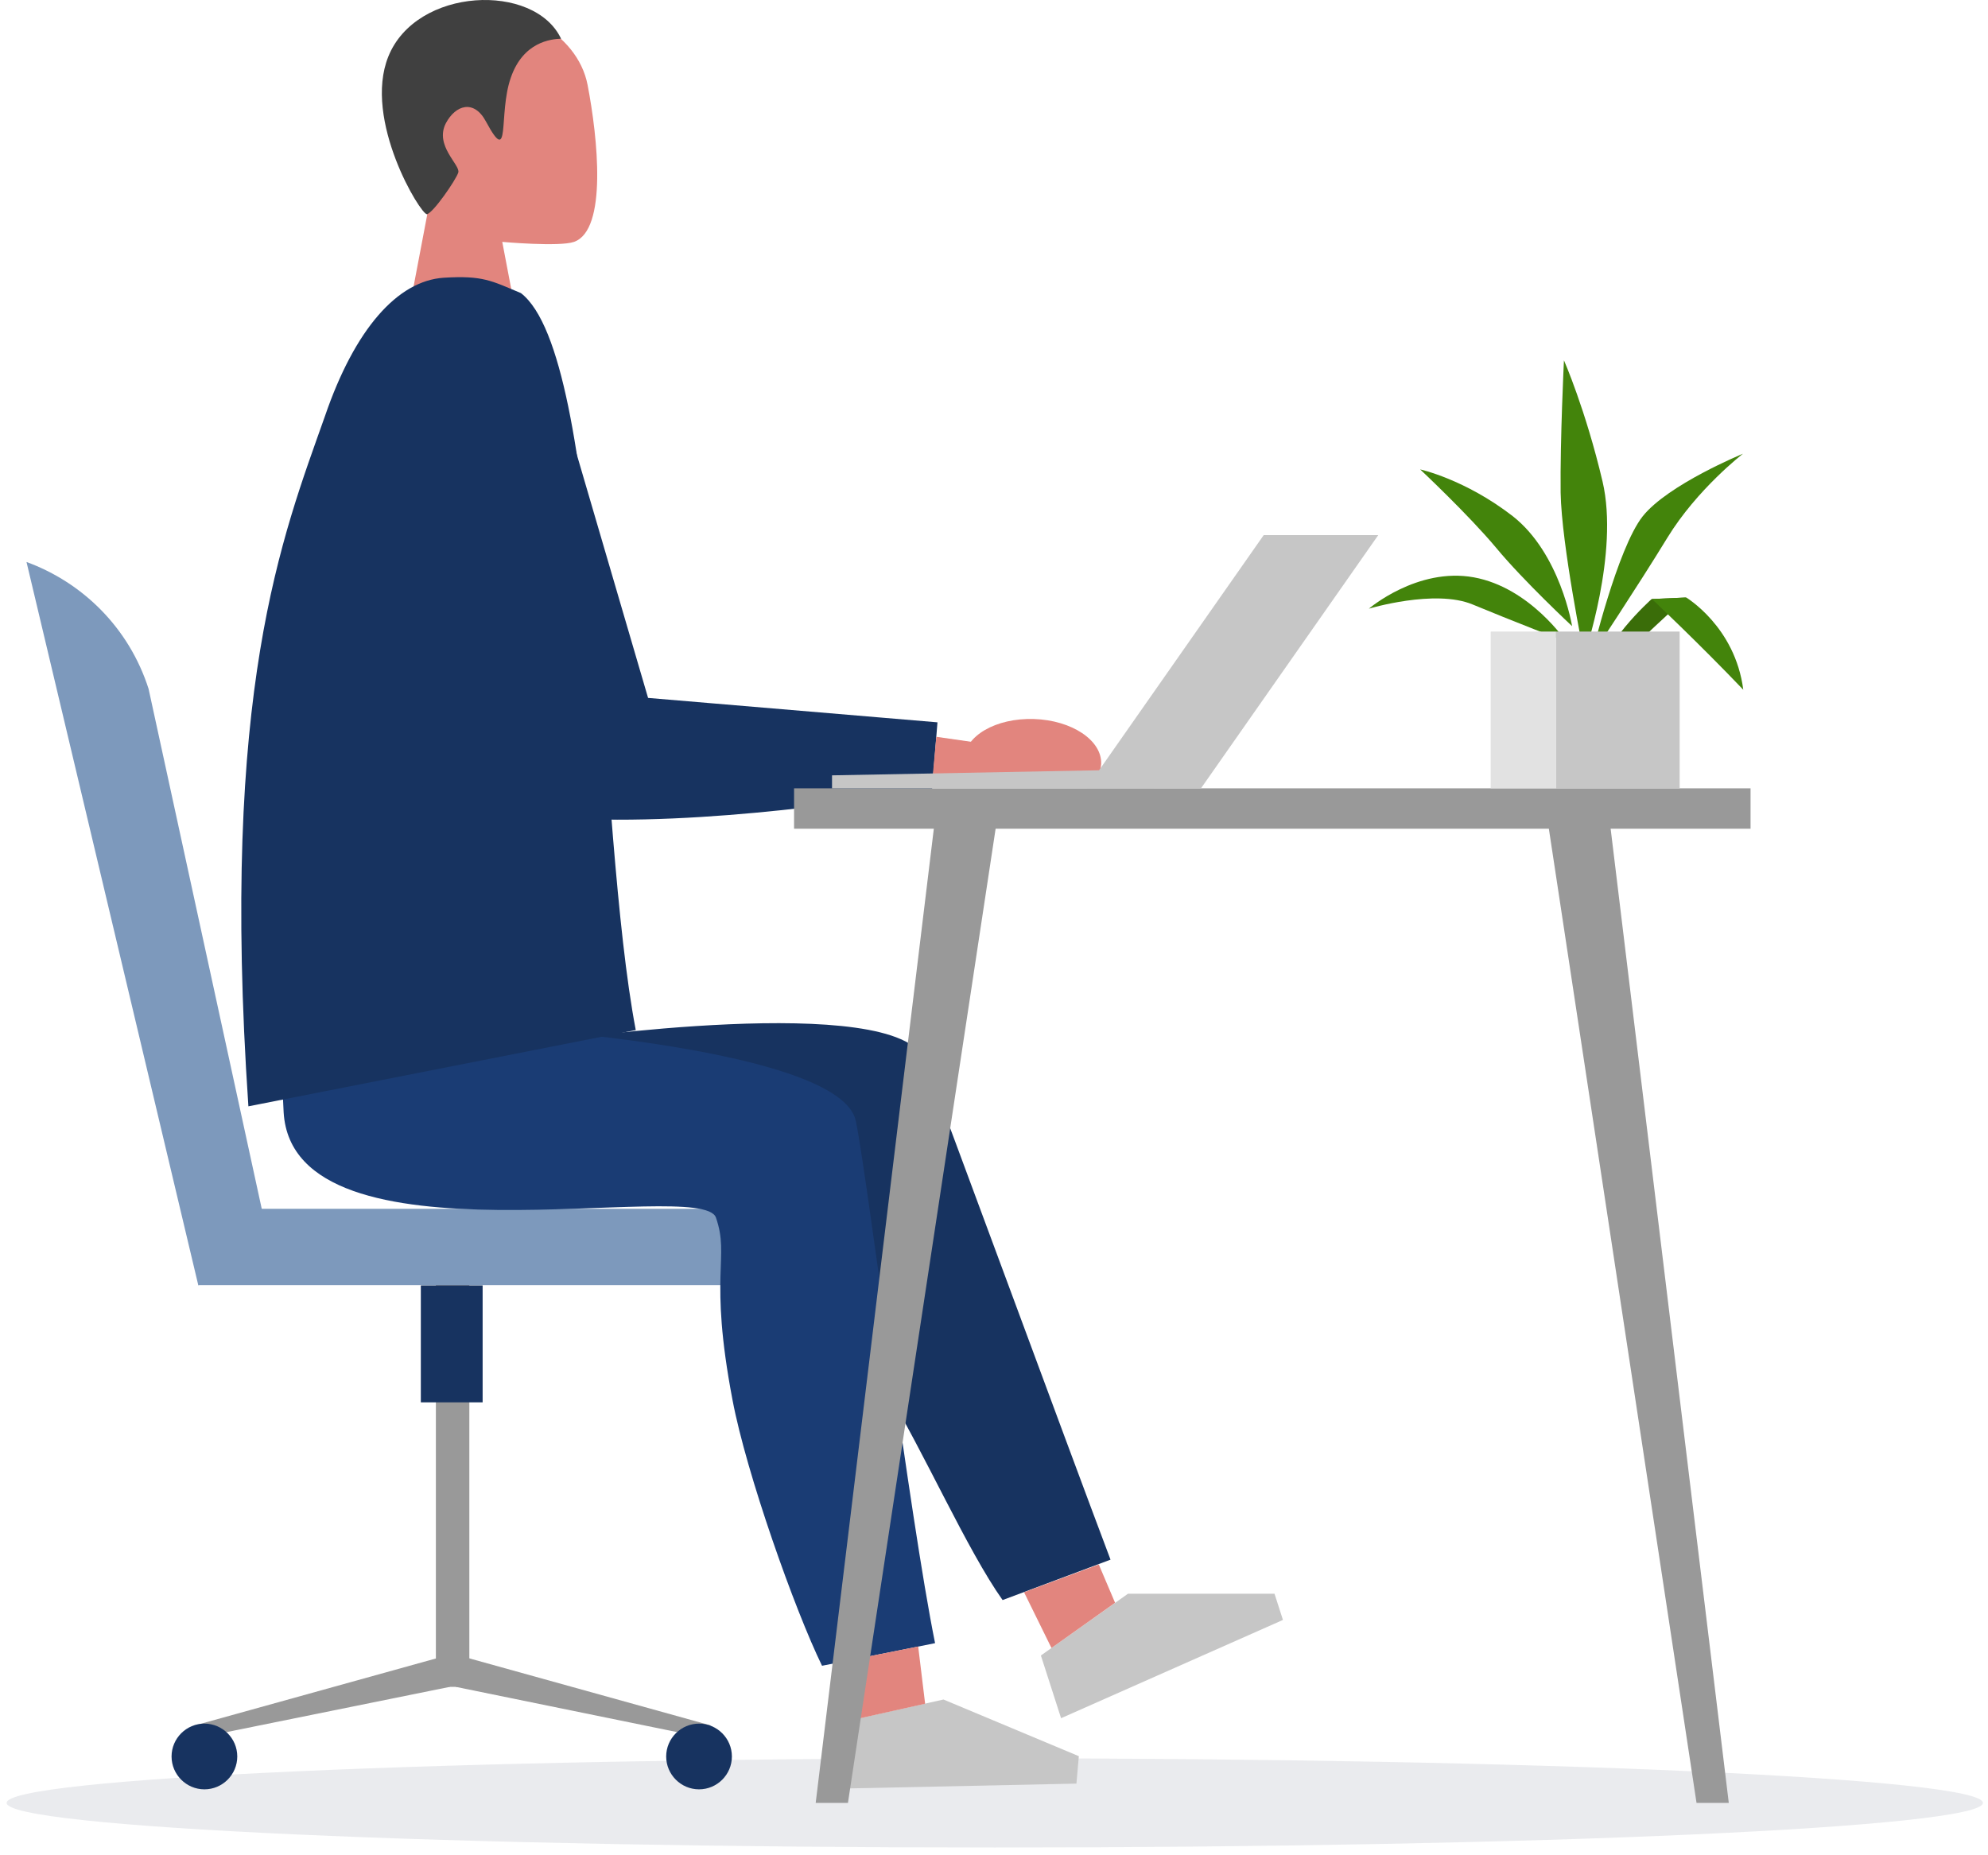 <svg width="255" height="238" viewBox="0 0 255 238" fill="none" xmlns="http://www.w3.org/2000/svg">
<path opacity="0.1" d="M127.599 237.004C197.601 237.004 254.348 234.442 254.348 231.281C254.348 228.121 197.601 225.559 127.599 225.559C57.597 225.559 0.85 228.121 0.85 231.281C0.85 234.442 57.597 237.004 127.599 237.004Z" fill="#2A3756"/>
<path d="M60.202 159.982H55.91V216.397H60.202V159.982Z" fill="#999999"/>
<path d="M57.693 216.397V212.26L24.98 221.346L26.218 222.777L57.693 216.397Z" fill="#999999"/>
<path d="M58.467 216.397V212.26L91.179 221.346L89.671 222.777L58.467 216.397Z" fill="#999999"/>
<path d="M34.643 159.983L19.06 88.372C16.547 80.523 10.592 74.723 3.4 72.094L25.44 164.894L34.643 159.983Z" fill="#7D99BC"/>
<path d="M99.572 155.07H25.486V164.853H99.572V155.07Z" fill="#7D99BC"/>
<path d="M61.907 164.895H53.98V179.897H61.907V164.895Z" fill="#173360"/>
<path d="M30.435 225.328C30.435 227.648 28.541 229.543 26.221 229.543C23.901 229.543 22.006 227.648 22.006 225.328C22.006 223.008 23.901 221.113 26.221 221.113C28.541 221.113 30.435 223.008 30.435 225.328Z" fill="#173360"/>
<path d="M93.88 225.328C93.88 227.648 91.986 229.543 89.666 229.543C87.346 229.543 85.451 227.648 85.451 225.328C85.451 223.008 87.346 221.113 89.666 221.113C91.986 221.113 93.88 223.008 93.88 225.328Z" fill="#173360"/>
<path d="M59.901 1.45C65.701 -0.019 74.053 4.079 75.368 10.885C76.683 17.69 77.92 29.522 73.628 31.03C71.733 31.687 64.425 31.03 64.425 31.03L65.972 39.15H52.593L54.797 27.55C54.797 27.511 40.8 6.283 59.901 1.45Z" fill="#E2857E"/>
<path d="M65.511 9.995C63.887 14.673 65.549 21.556 62.34 15.601C60.794 12.701 58.435 13.475 57.197 15.794C55.69 18.695 59.092 21.169 58.783 22.136C58.474 23.102 55.535 27.356 54.761 27.472C53.988 27.588 46.526 15.408 49.812 7.249C53.408 -1.683 68.566 -2.263 71.968 4.968C70.692 5.007 67.096 5.355 65.511 9.995Z" fill="#404040"/>
<path d="M101.923 150.277C104.553 155.149 103.547 161.645 113.523 178.039C118.511 186.237 124.041 198.842 128.603 205.261L142.446 200.079C136.607 184.613 121.025 142.234 118.589 135.97C115.109 127.077 71.067 133.495 71.067 133.495C71.067 133.495 55.175 123.171 44.233 130.479C41.217 132.567 99.332 145.405 101.923 150.277Z" fill="#173360"/>
<path d="M164.563 207.811L136.104 220.417L133.514 212.374L144.688 204.447H163.48L164.563 207.811Z" fill="#C6C6C6"/>
<path d="M134.872 211.41L143.031 205.61L140.943 200.699L131.354 204.257L134.872 211.41Z" fill="#E2857E"/>
<path d="M36.383 142.698C37.62 163.346 90.014 150.934 91.831 156.193C93.648 161.413 90.864 163.346 93.958 179.586C95.736 189.021 101.962 206.576 105.442 213.69L119.942 210.79C116.655 194.589 111.164 150.354 109.772 143.781C107.762 134.462 64.803 131.833 64.803 131.833C64.803 131.833 51.038 118.88 39.051 124.332C35.687 125.878 36.19 139.566 36.383 142.698Z" fill="#1A3C74"/>
<path d="M138.074 228.808L106.947 229.465L107.682 220.997L121.022 218.02L138.383 225.289L138.074 228.808Z" fill="#C6C6C6"/>
<path d="M109.308 220.65L118.666 218.562L117.776 211.215L107.762 213.226L109.308 220.65Z" fill="#E2857E"/>
<path d="M56.918 35.629C51.002 36.015 45.511 42.202 41.684 53.376C36.231 68.804 28.228 88.524 31.862 141.923L81.549 132.14C76.561 106.002 77.412 45.759 66.817 37.6C63.028 36.015 61.945 35.319 56.918 35.629Z" fill="#173360"/>
<path d="M73.153 55.465L83.129 89.531L120.249 92.663L119.553 101.247C119.553 101.247 98.016 105.191 79.147 105.152C67.315 105.113 56.759 101.904 52.467 100.28C50.069 98.733 70.485 51.173 73.153 55.465Z" fill="#173360"/>
<path d="M132.623 92.238C137.495 92.392 141.362 94.983 141.246 97.999C141.207 98.656 141.014 99.275 140.666 99.855L124.851 100.319C124.078 99.469 123.652 98.463 123.652 97.458C123.73 94.403 127.751 92.083 132.623 92.238Z" fill="#E2857E"/>
<path d="M120.098 94.518L126.826 95.484L126.207 100.279L119.557 100.472L120.098 94.518Z" fill="#E2857E"/>
<path d="M224.543 101.129H101.854V106.31H224.543V101.129Z" fill="#999999"/>
<path d="M154.051 101.128H139.357L162.093 68.648H176.787L154.051 101.128Z" fill="#C6C6C6"/>
<path d="M148.019 101.127H106.723V99.464L149.372 98.652L148.019 101.127Z" fill="#C6C6C6"/>
<path d="M201.652 80.325C201.652 80.325 195.427 74.525 191.908 70.272C188.351 66.019 182.164 60.219 182.164 60.219C182.164 60.219 187.887 61.456 194.035 66.212C200.144 71.007 201.652 80.325 201.652 80.325Z" fill="#43840B"/>
<path d="M200.913 82.337C200.913 82.337 193.721 79.553 188.887 77.542C184.054 75.531 175.586 78.083 175.586 78.083C175.586 78.083 181.811 72.747 189.042 74.062C196.273 75.377 200.913 82.337 200.913 82.337Z" fill="#43840B"/>
<path d="M204.16 84.114C204.16 84.114 207.447 70.387 210.695 66.25C213.943 62.151 223.571 58.207 223.571 58.207C223.571 58.207 217.693 62.731 213.865 68.995C210.037 75.259 204.16 84.114 204.16 84.114Z" fill="#43840B"/>
<path d="M203.198 84.114C203.198 84.114 200.298 69.923 200.182 63.195C200.105 56.467 200.607 46.221 200.607 46.221C200.607 46.221 203.391 52.562 205.557 61.765C207.722 70.967 203.198 84.114 203.198 84.114Z" fill="#43840B"/>
<path d="M205.128 87.131C205.05 82.916 211.856 76.846 211.856 76.846L216.264 76.652C216.264 76.652 209.381 82.994 205.128 87.131Z" fill="#3A6D09"/>
<path d="M223.609 88.484C218.041 82.646 211.893 76.846 211.893 76.846L216.301 76.652C216.262 76.652 222.565 80.364 223.609 88.484Z" fill="#43840B"/>
<path d="M215.449 81.019H199.596V101.126H215.449V81.019Z" fill="#C6C6C6"/>
<path d="M199.604 81.019H191.213V101.126H199.604V81.019Z" fill="#E2E2E2"/>
<path d="M221.75 231.282H217.613L198.279 103.721H206.283L221.75 231.282Z" fill="#999999"/>
<path d="M104.629 231.282H108.766L128.1 103.721H120.096L104.629 231.282Z" fill="#999999"/>
</svg>
